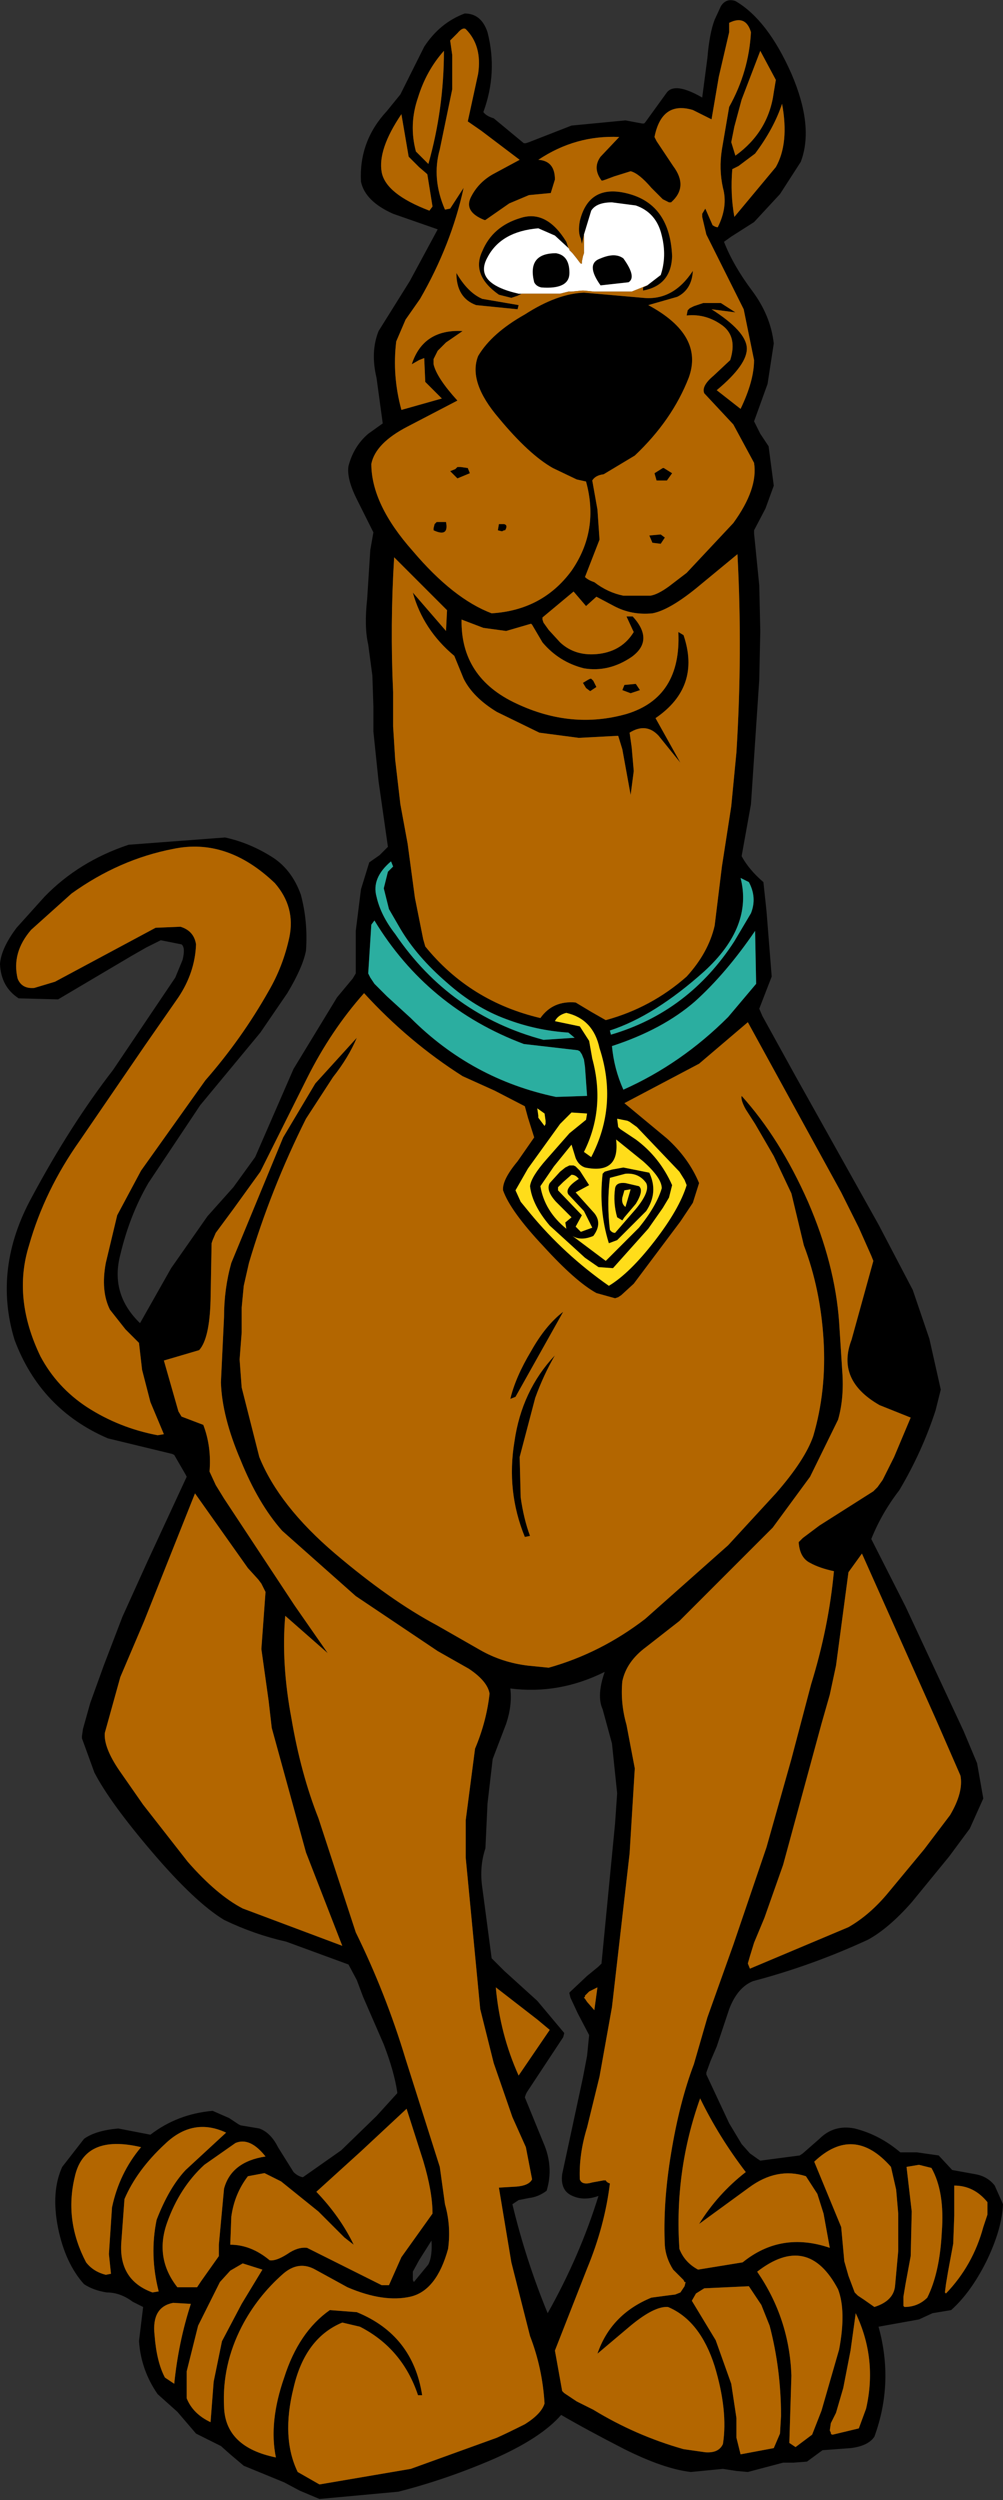 <?xml version="1.0" encoding="UTF-8" standalone="no"?>
<svg xmlns:xlink="http://www.w3.org/1999/xlink" height="120.45px" width="48.35px" xmlns="http://www.w3.org/2000/svg">
  <rect width="100%" height="100%" fill="#333333" stroke="none"/>
  <g transform="matrix(1.0, 0.0, 0.0, 1.0, 25.15, 118.45)">
    <path d="M10.25 -112.35 L10.1 -111.6 10.3 -110.95 Q11.9 -112.1 12.15 -114.0 L12.25 -114.6 11.5 -116.0 10.6 -113.65 10.25 -112.35 M13.0 -114.9 Q14.1 -112.35 13.45 -110.65 L12.45 -109.1 11.2 -107.75 10.1 -107.05 9.75 -106.8 Q10.2 -105.65 11.1 -104.45 12.0 -103.25 12.15 -101.9 L11.85 -99.95 11.2 -98.15 11.5 -97.55 11.9 -96.95 12.15 -95.05 11.75 -93.95 11.2 -92.9 11.2 -92.75 11.45 -90.25 11.5 -88.05 11.45 -85.7 11.05 -79.7 10.6 -77.2 Q10.95 -76.55 11.65 -75.95 L11.8 -74.55 12.05 -71.4 11.45 -69.85 11.6 -69.5 13.2 -66.6 17.2 -59.45 18.85 -56.3 19.65 -53.95 20.2 -51.5 19.95 -50.5 Q19.3 -48.5 18.2 -46.65 17.35 -45.55 16.85 -44.3 L18.5 -41.05 21.3 -35.05 21.95 -33.5 22.25 -31.8 21.6 -30.35 20.6 -29.0 18.8 -26.8 Q17.7 -25.55 16.7 -25.0 14.0 -23.75 11.15 -23.0 10.4 -22.7 10.0 -21.65 L9.4 -19.85 9.1 -19.15 8.9 -18.6 8.9 -18.5 10.0 -16.15 10.6 -15.15 11.0 -14.7 11.35 -14.45 11.5 -14.35 13.4 -14.6 13.55 -14.7 14.35 -15.4 Q15.05 -16.1 16.05 -15.9 17.25 -15.6 18.25 -14.75 L19.05 -14.75 20.1 -14.6 20.75 -13.9 21.85 -13.7 Q22.45 -13.6 22.8 -13.15 L23.2 -12.25 Q23.15 -11.05 22.4 -9.5 21.65 -8.0 20.7 -7.15 L19.8 -7.0 19.15 -6.7 17.2 -6.35 Q17.95 -3.65 17.0 -1.05 16.7 -0.6 15.85 -0.5 L14.5 -0.4 13.75 0.15 13.1 0.2 12.6 0.2 10.9 0.65 10.35 0.6 9.7 0.5 8.15 0.65 Q6.85 0.5 4.95 -0.45 3.1 -1.4 1.9 -2.1 0.95 -1.0 -1.3 0.0 -3.6 1.0 -5.95 1.6 L-9.75 1.95 -10.7 1.55 -11.45 1.15 -13.4 0.35 -14.05 -0.2 -14.5 -0.6 -15.7 -1.2 -16.6 -2.25 -17.55 -3.1 Q-18.35 -4.25 -18.45 -5.65 L-18.25 -7.3 -18.75 -7.55 Q-19.35 -8.0 -20.0 -8.0 -20.65 -8.1 -21.1 -8.4 -22.0 -9.4 -22.35 -11.1 -22.7 -12.85 -22.15 -14.05 L-21.1 -15.4 Q-20.55 -15.8 -19.45 -15.9 L-17.9 -15.6 Q-16.6 -16.6 -14.9 -16.75 L-14.1 -16.4 -13.65 -16.1 -13.55 -16.05 -12.65 -15.9 Q-12.1 -15.7 -11.75 -15.0 L-11.0 -13.8 Q-10.8 -13.6 -10.55 -13.55 L-8.7 -14.85 -7.0 -16.5 -6.0 -17.6 -6.0 -17.65 Q-6.15 -18.65 -6.65 -19.95 L-7.65 -22.25 -7.95 -23.05 -8.35 -23.8 -11.35 -24.9 Q-12.9 -25.25 -14.35 -25.95 -15.75 -26.8 -17.8 -29.2 -19.85 -31.6 -20.6 -33.05 L-21.2 -34.7 -21.2 -34.8 -21.15 -35.15 -20.8 -36.4 -20.15 -38.2 -19.25 -40.55 -18.05 -43.2 -16.15 -47.3 -16.2 -47.4 -16.75 -48.35 -16.85 -48.4 -19.95 -49.15 Q-23.2 -50.55 -24.45 -53.9 -25.5 -57.35 -23.6 -60.8 -21.75 -64.25 -19.7 -66.9 L-16.7 -71.35 -16.35 -72.2 Q-16.2 -72.8 -16.4 -72.95 L-17.4 -73.15 -18.1 -72.8 -18.8 -72.4 -22.35 -70.3 -24.25 -70.35 Q-25.1 -70.9 -25.15 -72.0 -25.1 -72.75 -24.35 -73.75 L-23.0 -75.25 Q-21.35 -76.95 -18.95 -77.75 L-14.3 -78.1 Q-13.15 -77.85 -12.1 -77.2 -11.1 -76.6 -10.65 -75.35 -10.3 -74.05 -10.4 -72.65 -10.55 -71.85 -11.3 -70.6 L-12.6 -68.7 -15.5 -65.2 -18.0 -61.45 Q-18.9 -59.9 -19.35 -58.0 -19.85 -56.1 -18.4 -54.7 L-16.9 -57.35 -15.15 -59.85 -13.9 -61.25 -12.85 -62.7 -11.0 -66.95 -8.9 -70.4 -8.4 -71.0 -8.15 -71.3 -8.0 -71.55 -8.0 -73.6 -7.75 -75.6 -7.35 -76.9 -6.85 -77.25 -6.45 -77.65 -6.9 -80.8 -7.15 -83.2 -7.15 -84.4 -7.2 -85.9 -7.4 -87.4 Q-7.6 -88.25 -7.45 -89.6 L-7.3 -91.95 -7.15 -92.8 -7.95 -94.4 Q-8.45 -95.4 -8.35 -96.0 -8.1 -96.95 -7.4 -97.55 L-6.7 -98.05 -7.0 -100.25 Q-7.3 -101.5 -6.9 -102.5 L-5.4 -104.9 -4.05 -107.4 -6.2 -108.15 Q-7.55 -108.75 -7.75 -109.7 -7.85 -111.65 -6.5 -113.1 L-5.85 -113.9 -4.7 -116.2 Q-3.95 -117.35 -2.75 -117.8 -1.95 -117.8 -1.65 -116.9 -1.15 -114.95 -1.85 -113.05 -1.7 -112.85 -1.35 -112.75 L0.1 -111.55 0.2 -111.55 0.35 -111.6 2.4 -112.4 5.0 -112.65 5.8 -112.5 5.9 -112.5 5.95 -112.55 7.0 -114.0 Q7.4 -114.5 8.7 -113.75 L8.95 -115.65 Q9.05 -116.85 9.3 -117.5 L9.6 -118.15 Q9.85 -118.55 10.3 -118.4 11.85 -117.5 13.0 -114.9 M10.0 -117.35 L10.0 -116.9 9.5 -114.75 9.15 -112.7 8.25 -113.15 Q6.75 -113.6 6.4 -111.85 L6.5 -111.65 7.3 -110.45 Q8.05 -109.45 7.2 -108.7 L7.1 -108.7 7.0 -108.75 6.8 -108.85 6.25 -109.4 Q5.65 -110.1 5.25 -110.2 L4.45 -109.95 4.05 -109.8 3.9 -109.75 3.85 -109.75 Q3.4 -110.35 3.8 -110.9 L4.7 -111.85 Q2.6 -111.95 0.8 -110.75 1.6 -110.7 1.6 -109.8 L1.4 -109.15 0.35 -109.05 -0.6 -108.65 -1.75 -107.85 -1.8 -107.85 Q-2.8 -108.25 -2.45 -108.95 -2.1 -109.65 -1.4 -110.05 L-0.1 -110.75 -1.95 -112.15 -2.6 -112.6 -2.1 -114.9 Q-1.9 -116.25 -2.7 -117.05 -2.85 -117.15 -3.1 -116.85 L-3.45 -116.5 -3.35 -115.8 -3.35 -114.15 -3.95 -111.25 Q-4.35 -109.85 -3.7 -108.35 L-3.45 -108.4 -2.8 -109.4 Q-3.4 -106.65 -4.9 -104.05 L-5.6 -103.05 -6.05 -102.0 Q-6.25 -100.35 -5.8 -98.7 L-3.85 -99.25 -4.65 -100.05 -4.7 -101.2 -4.95 -101.1 -5.3 -100.9 Q-4.75 -102.6 -2.85 -102.5 L-3.65 -101.95 -4.05 -101.55 -4.25 -101.15 -4.25 -101.1 -4.25 -101.0 -4.25 -100.9 Q-4.1 -100.25 -3.1 -99.15 L-5.5 -97.9 Q-7.05 -97.1 -7.25 -96.1 -7.25 -94.15 -5.25 -91.9 -3.3 -89.6 -1.45 -88.9 1.0 -89.05 2.4 -90.95 3.75 -92.9 3.1 -95.25 L2.65 -95.35 1.5 -95.9 Q0.35 -96.55 -1.1 -98.3 -2.6 -100.05 -2.1 -101.3 -1.45 -102.4 0.15 -103.3 1.7 -104.3 3.0 -104.35 L5.85 -104.1 Q7.3 -103.95 8.25 -105.4 8.2 -104.5 7.5 -104.15 L6.1 -103.75 Q8.8 -102.3 8.05 -100.25 7.25 -98.2 5.45 -96.5 L3.95 -95.6 Q3.55 -95.55 3.4 -95.3 L3.65 -93.9 3.75 -92.45 3.05 -90.65 Q3.2 -90.5 3.5 -90.4 4.15 -89.9 4.9 -89.75 L6.2 -89.75 Q6.55 -89.8 7.1 -90.2 L7.95 -90.85 10.2 -93.25 Q11.4 -94.9 11.2 -96.15 L10.2 -98.0 8.8 -99.5 Q8.65 -99.85 9.25 -100.35 L10.05 -101.1 Q10.4 -102.2 9.7 -102.75 8.9 -103.35 7.95 -103.25 L8.0 -103.5 8.05 -103.55 8.1 -103.6 8.3 -103.7 8.75 -103.85 9.6 -103.85 10.3 -103.4 9.15 -103.55 Q10.8 -102.5 10.85 -101.7 10.9 -100.9 9.4 -99.65 L10.55 -98.75 Q11.2 -100.1 11.2 -101.1 L10.7 -103.55 9.8 -105.35 8.9 -107.15 8.7 -108.0 8.7 -108.15 8.85 -108.4 9.2 -107.6 Q9.35 -107.5 9.45 -107.5 9.95 -108.5 9.7 -109.4 9.5 -110.3 9.65 -111.25 L10.0 -113.3 Q10.95 -115.0 11.05 -116.9 10.8 -117.75 10.0 -117.35 M6.05 -104.7 L6.7 -105.2 Q7.0 -106.1 6.75 -107.1 6.5 -108.2 5.5 -108.55 L4.35 -108.7 Q3.6 -108.7 3.35 -108.3 L3.0 -107.15 2.9 -106.7 2.85 -106.95 Q2.7 -107.25 2.8 -107.8 3.25 -109.65 5.2 -109.1 7.15 -108.55 7.25 -106.1 7.2 -104.7 5.85 -104.45 L5.85 -104.5 5.85 -104.6 6.05 -104.7 M2.25 -106.5 L1.6 -107.1 0.8 -107.45 Q-1.0 -107.3 -1.65 -106.05 -2.35 -104.8 -0.15 -104.3 L0.0 -104.3 -0.2 -104.2 -0.5 -104.1 -1.1 -104.25 Q-2.45 -105.2 -1.9 -106.35 -1.4 -107.55 -0.05 -107.95 1.2 -108.35 2.15 -106.8 L2.25 -106.5 M1.65 -106.25 Q2.3 -106.15 2.3 -105.3 2.3 -104.5 0.95 -104.6 0.7 -104.65 0.6 -104.85 0.25 -106.25 1.65 -106.25 M3.8 -106.0 Q4.5 -106.3 4.9 -106.0 5.55 -105.1 5.15 -104.85 L3.8 -104.7 Q3.05 -105.75 3.8 -106.0 M12.25 -110.4 Q12.9 -111.55 12.55 -113.45 12.15 -112.25 11.25 -111.05 L10.45 -110.45 10.15 -110.3 Q10.05 -109.1 10.25 -108.0 L12.25 -110.4 M6.7 -92.25 L6.3 -92.3 6.15 -92.65 6.7 -92.7 6.9 -92.55 6.7 -92.25 M1.0 -88.7 L1.0 -88.6 1.05 -88.45 1.3 -88.1 1.85 -87.5 Q2.6 -86.8 3.75 -86.95 4.85 -87.1 5.4 -88.0 L5.35 -88.1 5.05 -88.75 5.35 -88.75 Q6.4 -87.6 5.3 -86.8 4.2 -86.05 3.0 -86.25 1.8 -86.55 1.0 -87.5 L0.5 -88.35 0.45 -88.4 -0.75 -88.05 -1.85 -88.2 -2.9 -88.6 Q-2.95 -85.8 -0.25 -84.55 2.4 -83.3 5.05 -84.05 7.7 -84.85 7.55 -88.0 L7.8 -87.85 Q8.65 -85.35 6.45 -83.85 L7.65 -81.7 6.6 -83.0 Q6.0 -83.65 5.2 -83.15 L5.3 -82.45 5.4 -81.3 5.25 -80.15 4.85 -82.35 4.65 -83.0 2.75 -82.9 0.85 -83.15 -1.2 -84.15 Q-2.35 -84.85 -2.8 -85.75 L-3.25 -86.85 Q-4.75 -88.1 -5.25 -89.9 L-3.65 -88.05 -3.6 -89.05 -6.15 -91.6 Q-6.35 -88.35 -6.2 -85.1 L-6.2 -83.45 -6.1 -81.85 -5.85 -79.7 -5.5 -77.8 -5.15 -75.2 -4.75 -73.2 -4.65 -72.85 Q-2.5 -70.2 0.9 -69.4 1.5 -70.25 2.6 -70.15 L3.35 -69.7 4.05 -69.3 Q6.25 -69.9 7.95 -71.4 9.0 -72.55 9.3 -73.85 L9.65 -76.7 10.1 -79.6 10.35 -82.2 Q10.65 -87.0 10.4 -91.75 L8.4 -90.1 Q7.1 -89.05 6.3 -88.9 5.3 -88.8 4.45 -89.25 L3.6 -89.7 3.1 -89.25 2.5 -89.95 1.0 -88.7 M6.85 -95.9 L7.25 -95.65 7.0 -95.3 6.5 -95.3 6.4 -95.65 6.8 -95.9 6.85 -95.9 M5.25 -85.05 L4.85 -85.2 4.95 -85.45 5.5 -85.5 5.7 -85.2 5.25 -85.05 M3.1 -85.3 L2.95 -85.55 3.2 -85.7 3.3 -85.75 3.35 -85.75 3.4 -85.7 3.45 -85.65 3.6 -85.35 3.3 -85.15 3.1 -85.3 M10.95 -75.95 L10.55 -76.15 Q11.15 -73.8 8.8 -71.65 6.4 -69.5 4.25 -68.8 L4.3 -68.6 Q8.05 -69.7 10.25 -73.1 L11.05 -74.45 Q11.35 -75.2 10.95 -75.95 M11.25 -73.6 Q9.85 -71.55 8.35 -70.2 6.8 -68.85 4.35 -68.05 4.45 -66.95 4.9 -65.95 7.7 -67.2 9.95 -69.45 L11.3 -71.05 11.25 -73.6 M10.8 -65.0 Q10.55 -65.45 10.6 -65.65 12.45 -63.6 13.8 -60.55 15.1 -57.55 15.3 -54.75 L15.45 -52.4 Q15.55 -51.1 15.25 -50.05 L13.9 -47.3 12.1 -44.85 7.6 -40.35 6.0 -39.1 Q5.05 -38.4 4.85 -37.45 4.75 -36.4 5.05 -35.35 L5.45 -33.25 5.2 -29.15 4.35 -21.75 3.75 -18.4 3.15 -15.95 Q2.75 -14.65 2.8 -13.45 2.9 -13.15 3.4 -13.3 L3.95 -13.4 4.05 -13.4 Q4.1 -13.3 4.25 -13.25 4.0 -11.2 3.15 -9.15 L1.6 -5.2 1.95 -3.25 2.05 -3.15 2.2 -3.05 2.65 -2.75 3.45 -2.35 Q5.5 -1.1 7.8 -0.45 L8.85 -0.3 Q9.5 -0.25 9.7 -0.7 9.95 -2.3 9.3 -4.45 8.6 -6.65 7.05 -7.3 6.4 -7.35 5.25 -6.4 L3.65 -5.05 Q4.3 -6.95 6.25 -7.75 L7.0 -7.85 7.4 -7.9 7.65 -8.0 7.85 -8.3 7.9 -8.5 7.85 -8.5 7.8 -8.6 7.3 -9.1 Q6.95 -9.65 6.9 -10.25 6.8 -12.3 7.2 -14.7 7.6 -17.15 8.3 -19.0 L8.95 -21.25 10.2 -24.75 11.8 -29.45 13.0 -33.7 13.95 -37.3 Q14.8 -40.05 15.05 -42.75 14.35 -42.9 13.9 -43.15 13.4 -43.4 13.35 -44.15 L13.55 -44.35 14.35 -44.95 16.95 -46.6 17.15 -46.8 17.4 -47.15 17.95 -48.25 18.75 -50.15 17.25 -50.75 Q15.15 -51.95 15.9 -53.9 L16.95 -57.7 16.85 -57.95 16.25 -59.3 15.4 -61.0 10.9 -69.2 8.55 -67.2 4.95 -65.3 7.0 -63.6 Q8.05 -62.65 8.55 -61.45 L8.25 -60.5 7.65 -59.6 5.4 -56.6 4.8 -56.05 4.65 -55.95 4.5 -55.9 3.6 -56.15 Q2.6 -56.7 1.05 -58.4 -0.55 -60.1 -0.9 -61.1 -0.95 -61.6 -0.2 -62.5 L0.6 -63.65 0.3 -64.6 0.15 -65.15 -1.3 -65.9 -2.85 -66.6 Q-5.45 -68.25 -7.6 -70.6 -9.2 -68.8 -10.35 -66.5 L-12.6 -62.0 -13.9 -60.2 -14.75 -59.05 -14.9 -58.7 -14.95 -58.55 -15.0 -55.8 Q-15.05 -53.95 -15.55 -53.4 L-17.25 -52.9 -16.55 -50.45 -16.4 -50.2 -15.35 -49.8 Q-14.95 -48.75 -15.05 -47.55 L-14.75 -46.9 -14.35 -46.25 -10.95 -41.1 -9.35 -38.8 -11.4 -40.6 Q-11.6 -38.3 -11.1 -35.65 -10.65 -33.0 -9.8 -30.85 L-8.0 -25.35 Q-6.55 -22.4 -5.6 -19.25 L-3.95 -14.05 -3.7 -12.25 Q-3.4 -11.2 -3.55 -10.1 -4.1 -8.1 -5.35 -7.8 -6.65 -7.5 -8.4 -8.25 L-9.95 -9.1 Q-10.75 -9.55 -11.5 -8.9 -12.75 -7.8 -13.5 -6.35 -14.45 -4.5 -14.35 -2.5 -14.3 -0.55 -11.85 -0.05 -12.2 -1.75 -11.45 -3.9 -10.75 -6.1 -9.25 -7.15 L-7.95 -7.05 Q-5.25 -5.95 -4.8 -3.05 L-5.0 -3.05 Q-5.75 -5.3 -7.8 -6.35 L-8.65 -6.55 Q-10.45 -5.8 -11.0 -3.4 -11.6 -1.0 -10.8 0.65 L-9.75 1.25 -5.35 0.5 -1.2 -1.0 Q-0.75 -1.2 0.15 -1.65 0.95 -2.15 1.1 -2.65 1.0 -4.35 0.4 -5.9 L-0.5 -9.45 -1.1 -13.05 -0.25 -13.1 Q0.35 -13.15 0.5 -13.45 L0.2 -15.0 -0.45 -16.45 -1.35 -19.05 -2.0 -21.65 -2.7 -28.95 -2.7 -30.75 -2.25 -34.2 Q-1.7 -35.5 -1.55 -36.85 -1.65 -37.45 -2.55 -38.05 L-4.05 -38.9 -8.0 -41.55 -11.55 -44.7 Q-12.7 -46.0 -13.55 -48.1 -14.45 -50.2 -14.5 -51.85 L-14.35 -55.0 Q-14.35 -56.35 -14.0 -57.6 L-11.5 -63.65 -9.95 -66.25 -7.95 -68.45 Q-8.35 -67.5 -9.1 -66.55 L-10.4 -64.55 Q-12.1 -61.15 -13.15 -57.6 L-13.4 -56.5 -13.5 -55.45 -13.5 -54.25 -13.6 -52.95 -13.5 -51.6 -12.65 -48.25 Q-11.7 -45.9 -9.0 -43.6 -6.35 -41.35 -4.1 -40.15 L-2.0 -38.95 Q-0.95 -38.35 0.3 -38.2 L1.3 -38.1 Q3.8 -38.8 5.95 -40.45 L9.95 -44.0 12.25 -46.5 Q13.65 -48.1 14.05 -49.25 14.7 -51.45 14.55 -53.9 14.4 -56.35 13.6 -58.45 L13.0 -60.95 12.15 -62.75 11.25 -64.3 10.8 -65.0 M1.6 -69.25 L2.8 -69.0 3.25 -68.3 3.4 -67.45 Q4.05 -65.05 3.0 -62.95 L3.35 -62.7 Q4.65 -65.2 3.75 -67.95 3.45 -69.35 2.15 -69.65 1.75 -69.55 1.6 -69.25 M2.25 -68.7 Q0.7 -68.8 -0.75 -69.35 -2.25 -69.9 -3.6 -71.1 -5.05 -72.35 -5.85 -73.7 L-6.4 -74.65 -6.65 -75.65 -6.45 -76.45 -6.2 -76.7 -6.3 -76.95 Q-7.25 -76.15 -7.0 -75.25 -6.8 -74.35 -6.1 -73.45 -3.45 -69.55 1.05 -68.35 L2.55 -68.45 2.25 -68.7 M2.7 -67.85 L0.1 -68.15 Q-4.55 -69.9 -7.1 -74.1 L-7.25 -73.9 -7.4 -71.55 -7.3 -71.35 -7.1 -71.05 -6.5 -70.45 -5.35 -69.4 Q-2.4 -66.45 1.65 -65.6 L3.15 -65.65 3.05 -67.05 3.0 -67.4 2.9 -67.65 2.8 -67.8 2.7 -67.85 M1.15 -64.45 L1.1 -64.8 0.75 -65.05 0.8 -64.7 0.8 -64.6 1.1 -64.2 1.15 -64.3 1.15 -64.45 M2.4 -64.85 L1.85 -64.3 0.3 -62.15 -0.3 -61.1 -0.05 -60.55 0.4 -60.0 Q2.05 -58.0 4.2 -56.5 5.2 -57.1 6.4 -58.65 7.6 -60.2 7.95 -61.35 L7.85 -61.6 7.6 -62.0 5.55 -64.15 5.2 -64.4 5.1 -64.45 4.6 -64.55 4.65 -64.15 4.7 -64.1 4.75 -64.05 5.5 -63.55 Q6.65 -62.7 7.25 -61.35 L7.2 -61.15 7.1 -60.75 6.8 -60.25 6.1 -59.25 4.4 -57.35 3.7 -57.4 3.05 -57.85 1.35 -59.4 Q0.5 -60.4 0.4 -61.3 0.45 -61.75 1.2 -62.6 L2.3 -63.85 3.1 -64.5 3.15 -64.8 2.4 -64.85 M2.5 -62.3 L2.6 -62.25 2.8 -62.05 3.25 -61.35 2.6 -61.0 3.5 -60.0 Q3.9 -59.5 3.45 -58.9 2.85 -58.65 2.45 -58.9 L4.05 -57.7 5.65 -59.3 Q6.5 -60.35 6.75 -61.2 6.75 -61.7 5.85 -62.5 L4.55 -63.55 Q4.75 -61.85 3.05 -62.2 2.75 -62.3 2.6 -62.65 L2.4 -63.3 1.55 -62.25 0.9 -61.3 Q1.1 -60.1 2.15 -59.25 L2.1 -59.55 2.4 -59.8 1.65 -60.55 Q1.15 -61.1 1.35 -61.45 L1.85 -62.0 2.1 -62.2 2.3 -62.3 2.45 -62.3 2.5 -62.3 M4.35 -62.1 L4.9 -62.2 6.15 -61.95 Q6.6 -61.0 6.0 -60.1 L4.6 -58.7 4.2 -58.55 Q3.7 -60.15 3.9 -61.9 L3.95 -61.95 4.0 -62.0 4.35 -62.1 M5.65 -61.3 Q5.9 -61.1 5.5 -60.45 L4.95 -59.8 4.85 -59.65 4.6 -59.8 Q4.4 -60.5 4.5 -61.2 4.55 -61.5 5.0 -61.45 L5.65 -61.3 M6.0 -61.45 Q5.65 -61.95 5.0 -61.9 L4.25 -61.7 Q4.1 -60.45 4.25 -59.2 4.35 -59.05 4.5 -59.05 L5.5 -60.2 Q6.2 -61.05 6.0 -61.45 M4.85 -60.75 Q4.8 -60.45 5.0 -60.3 L5.25 -61.15 4.95 -61.1 4.85 -60.75 M2.85 -59.1 L3.4 -59.3 3.0 -60.1 2.25 -60.9 Q2.05 -61.2 2.75 -61.65 2.6 -61.85 2.4 -61.85 L2.0 -61.5 1.75 -61.25 1.75 -61.1 2.9 -59.9 2.6 -59.35 2.85 -59.1 M2.0 -55.25 L-0.3 -51.15 -0.55 -51.05 Q-0.3 -52.1 0.45 -53.35 1.15 -54.6 2.0 -55.25 M1.6 -53.15 Q1.05 -52.2 0.65 -51.1 L-0.1 -48.25 -0.05 -46.3 Q0.1 -45.25 0.4 -44.45 L0.15 -44.4 Q-0.75 -46.6 -0.35 -49.0 0.0 -51.45 1.6 -53.15 M21.15 -32.9 L19.95 -35.65 16.4 -43.6 15.75 -42.7 15.15 -38.2 14.85 -36.8 14.45 -35.4 12.6 -28.6 11.7 -26.05 11.2 -24.85 11.0 -24.2 10.9 -23.85 11.0 -23.6 15.75 -25.6 Q16.8 -26.2 17.7 -27.3 L19.4 -29.35 20.65 -31.0 Q21.3 -32.1 21.15 -32.9 M4.6 -32.05 L4.35 -34.45 3.9 -36.1 Q3.6 -36.75 4.0 -37.9 1.8 -36.8 -0.55 -37.1 -0.45 -36.3 -0.75 -35.4 L-1.4 -33.7 -1.65 -31.55 -1.75 -29.4 Q-2.05 -28.5 -1.9 -27.5 L-1.45 -24.1 -0.85 -23.5 0.75 -22.05 2.05 -20.5 2.0 -20.3 0.25 -17.65 0.2 -17.55 0.15 -17.4 1.05 -15.2 Q1.55 -14.05 1.2 -12.9 0.8 -12.6 0.35 -12.55 L-0.15 -12.45 -0.45 -12.25 Q0.2 -9.55 1.25 -7.0 2.8 -9.75 3.7 -12.65 3.0 -12.4 2.45 -12.65 1.85 -12.9 1.95 -13.7 L2.95 -18.35 3.15 -19.4 3.25 -20.4 2.7 -21.45 2.35 -22.2 2.3 -22.4 2.3 -22.45 3.15 -23.25 3.7 -23.7 3.85 -23.85 3.85 -23.9 4.5 -30.6 4.6 -32.05 M13.7 -13.6 Q12.3 -14.05 10.95 -13.05 L8.55 -11.3 Q9.45 -12.75 10.8 -13.8 9.5 -15.5 8.6 -17.35 7.35 -13.85 7.6 -10.1 7.85 -9.45 8.5 -9.1 L10.65 -9.45 Q12.5 -10.95 14.85 -10.15 L14.55 -11.8 14.25 -12.75 13.7 -13.6 M17.8 -14.05 Q16.0 -16.1 14.1 -14.3 L15.4 -11.15 15.55 -9.5 15.75 -8.8 16.05 -8.0 16.2 -7.85 16.5 -7.65 17.0 -7.3 Q17.95 -7.6 18.0 -8.35 L18.15 -10.0 18.15 -11.8 18.05 -12.95 17.8 -14.05 M19.15 -14.15 L18.55 -14.05 18.8 -11.9 18.75 -9.75 18.5 -8.4 18.4 -7.8 18.4 -7.5 18.4 -7.35 18.45 -7.3 Q19.1 -7.3 19.55 -7.75 20.15 -8.95 20.25 -10.9 20.4 -12.85 19.75 -14.0 L19.15 -14.15 M3.25 -22.5 L3.1 -22.35 3.05 -22.3 3.05 -22.25 3.0 -22.2 3.05 -22.15 3.15 -22.0 3.5 -21.6 3.65 -22.7 3.25 -22.5 M0.75 -21.15 L-1.25 -22.7 Q-1.05 -20.45 -0.15 -18.45 L1.35 -20.65 0.75 -21.15 M8.4 -7.95 L8.2 -7.6 9.35 -5.7 10.1 -3.6 10.35 -1.95 10.35 -1.0 10.55 -0.2 12.15 -0.5 12.45 -1.2 12.5 -2.05 Q12.5 -4.3 11.95 -6.4 L11.55 -7.4 10.95 -8.3 8.8 -8.2 8.4 -7.95 M14.9 -1.7 L14.85 -1.35 14.9 -1.25 14.9 -1.2 14.95 -1.15 15.0 -1.15 16.25 -1.45 16.6 -2.4 Q17.15 -4.8 16.1 -7.0 L15.85 -5.2 15.5 -3.4 15.15 -2.2 14.9 -1.7 M13.2 -0.55 L14.0 -1.15 14.45 -2.3 15.3 -5.25 Q15.65 -7.1 15.25 -8.15 13.8 -10.9 11.35 -9.0 12.9 -6.75 13.0 -4.0 L12.9 -0.75 13.2 -0.55 M22.45 -11.75 L22.45 -12.35 Q21.8 -13.15 20.85 -13.15 L20.85 -11.7 20.8 -10.35 20.55 -9.0 20.45 -8.4 20.4 -8.0 20.45 -7.95 Q21.75 -9.3 22.25 -11.15 L22.45 -11.75 M-5.0 -113.75 Q-5.45 -112.45 -5.1 -111.15 L-4.5 -110.55 Q-3.75 -113.2 -3.75 -116.0 -4.6 -115.05 -5.0 -113.75 M-4.6 -110.1 L-4.95 -110.4 -5.45 -110.9 -5.8 -112.95 Q-6.95 -111.25 -6.75 -110.15 -6.55 -109.1 -4.45 -108.3 L-4.3 -108.5 -4.55 -110.05 -4.6 -110.1 M-0.2 -103.55 L-2.2 -103.75 Q-3.15 -104.1 -3.15 -105.3 -2.6 -104.35 -1.9 -104.05 L-0.15 -103.75 -0.2 -103.55 M-0.85 -92.9 L-0.95 -92.85 -1.15 -92.9 -1.1 -93.2 -0.85 -93.2 Q-0.65 -93.15 -0.8 -92.9 L-0.85 -92.9 M-4.25 -93.0 L-4.2 -93.2 -4.1 -93.3 -3.65 -93.3 Q-3.5 -92.55 -4.25 -92.9 L-4.25 -93.0 M-3.1 -95.95 L-2.95 -95.95 -2.6 -95.9 -2.5 -95.65 -3.1 -95.4 -3.45 -95.75 -3.2 -95.85 -3.1 -95.95 M-16.8 -77.55 Q-19.4 -77.05 -21.7 -75.4 L-23.65 -73.65 Q-24.6 -72.55 -24.3 -71.3 -24.1 -70.8 -23.5 -70.85 L-22.5 -71.15 -17.65 -73.75 -16.45 -73.8 Q-15.8 -73.6 -15.7 -72.95 -15.75 -71.6 -16.55 -70.4 L-18.15 -68.1 -21.3 -63.5 Q-23.0 -61.1 -23.75 -58.45 -24.55 -55.9 -23.2 -53.1 -22.4 -51.6 -20.95 -50.65 -19.4 -49.65 -17.55 -49.3 L-17.25 -49.35 -17.9 -50.9 -18.3 -52.45 -18.45 -53.75 -19.1 -54.4 -19.85 -55.35 Q-20.3 -56.25 -20.05 -57.6 L-19.5 -59.9 -18.35 -62.05 -15.25 -66.4 Q-13.5 -68.4 -12.2 -70.7 -11.5 -71.9 -11.2 -73.3 -10.9 -74.75 -11.9 -75.9 -14.2 -78.1 -16.8 -77.55 M-18.2 -40.35 L-19.35 -37.65 -20.1 -34.95 Q-20.15 -34.25 -19.4 -33.15 L-18.25 -31.5 -16.1 -28.75 Q-14.7 -27.15 -13.45 -26.5 L-8.65 -24.7 -10.4 -29.2 -12.05 -35.2 -12.2 -36.5 -12.55 -39.0 -12.35 -41.75 -12.55 -42.15 -12.7 -42.35 -13.2 -42.9 -15.75 -46.5 -18.2 -40.35 M-21.0 -9.45 Q-20.65 -9.0 -20.05 -8.85 L-19.8 -8.9 -19.9 -9.85 -19.75 -12.1 Q-19.4 -13.75 -18.35 -15.0 -21.1 -15.65 -21.55 -13.55 -22.05 -11.45 -21.0 -9.45 M-9.9 -12.85 Q-8.75 -11.65 -8.1 -10.3 L-8.55 -10.65 -8.95 -11.05 -9.8 -11.9 -11.6 -13.35 -12.4 -13.75 -13.2 -13.6 Q-13.85 -12.75 -14.0 -11.65 L-14.05 -10.3 Q-13.05 -10.3 -12.15 -9.55 -11.85 -9.5 -11.3 -9.85 -10.8 -10.2 -10.35 -10.15 L-6.75 -8.35 -6.4 -8.35 -5.8 -9.7 -4.3 -11.8 Q-4.3 -12.85 -4.75 -14.35 L-5.55 -16.85 -7.75 -14.8 -9.9 -12.85 M-19.15 -12.5 L-19.3 -10.45 Q-19.45 -8.6 -17.8 -8.0 L-17.5 -8.05 Q-17.95 -9.8 -17.6 -11.5 -17.0 -13.05 -16.2 -13.9 L-14.25 -15.7 Q-15.85 -16.45 -17.2 -15.15 -18.55 -13.9 -19.15 -12.5 M-12.35 -14.55 Q-13.1 -15.5 -13.8 -15.2 L-15.3 -14.15 Q-16.5 -13.05 -17.1 -11.35 -17.7 -9.65 -16.6 -8.25 L-15.65 -8.25 -15.45 -8.55 -14.6 -9.75 -14.6 -10.3 -14.35 -13.0 Q-14.0 -14.3 -12.35 -14.55 M-14.55 -8.5 L-15.6 -6.4 -16.15 -4.2 -16.15 -2.9 Q-15.85 -2.15 -15.0 -1.75 L-14.85 -3.7 -14.45 -5.65 -13.5 -7.45 -12.5 -9.1 -13.45 -9.4 -14.05 -9.05 -14.55 -8.5 M-16.8 -7.5 Q-17.85 -7.3 -17.7 -5.95 -17.6 -4.65 -17.2 -3.9 L-16.75 -3.6 Q-16.55 -5.6 -15.95 -7.45 L-16.8 -7.5 M-4.35 -10.5 L-4.95 -9.55 -5.25 -9.0 -5.25 -8.6 -5.2 -8.5 -4.5 -9.35 Q-4.3 -9.75 -4.35 -10.5" fill="#000000" fill-rule="evenodd" stroke="none"/>
    <path d="M3.0 -107.15 L3.35 -108.3 Q3.6 -108.7 4.35 -108.7 L5.5 -108.55 Q6.5 -108.2 6.75 -107.1 7.0 -106.1 6.7 -105.2 L6.05 -104.7 5.3 -104.4 5.2 -104.4 4.8 -104.4 3.85 -104.4 3.5 -104.4 3.0 -104.45 2.9 -104.45 2.4 -104.4 2.25 -104.4 1.85 -104.3 -0.15 -104.3 Q-2.35 -104.8 -1.65 -106.05 -1.0 -107.3 0.8 -107.45 L1.6 -107.1 2.25 -106.5 2.3 -106.45 2.3 -106.4 2.45 -106.25 2.65 -106.0 2.8 -105.8 2.85 -105.75 2.9 -105.75 2.9 -105.85 2.95 -106.1 3.0 -106.25 3.0 -106.6 3.0 -107.1 3.0 -107.15 M1.65 -106.25 Q0.25 -106.25 0.6 -104.85 0.7 -104.65 0.95 -104.6 2.3 -104.5 2.3 -105.3 2.3 -106.15 1.65 -106.25 M3.8 -106.0 Q3.05 -105.75 3.8 -104.7 L5.15 -104.85 Q5.55 -105.1 4.9 -106.0 4.5 -106.3 3.8 -106.0" fill="#ffffff" fill-rule="evenodd" stroke="none"/>
    <path d="M10.25 -112.35 L10.6 -113.65 11.5 -116.0 12.25 -114.6 12.15 -114.0 Q11.9 -112.1 10.3 -110.95 L10.1 -111.6 10.25 -112.35 M10.0 -117.35 Q10.8 -117.75 11.05 -116.9 10.95 -115.0 10.0 -113.3 L9.65 -111.25 Q9.5 -110.3 9.7 -109.4 9.95 -108.5 9.45 -107.5 9.35 -107.5 9.2 -107.6 L8.85 -108.4 8.7 -108.15 8.7 -108.0 8.9 -107.15 9.8 -105.35 10.7 -103.55 11.2 -101.1 Q11.2 -100.1 10.55 -98.75 L9.4 -99.65 Q10.9 -100.9 10.85 -101.7 10.8 -102.5 9.15 -103.55 L10.3 -103.4 9.6 -103.85 8.75 -103.85 8.3 -103.7 8.1 -103.6 8.05 -103.55 8.0 -103.5 7.95 -103.25 Q8.9 -103.35 9.7 -102.75 10.4 -102.2 10.05 -101.1 L9.25 -100.35 Q8.65 -99.85 8.8 -99.5 L10.2 -98.0 11.2 -96.15 Q11.4 -94.9 10.2 -93.25 L7.95 -90.85 7.1 -90.2 Q6.55 -89.8 6.2 -89.75 L4.9 -89.75 Q4.15 -89.9 3.5 -90.4 3.2 -90.5 3.05 -90.65 L3.75 -92.45 3.65 -93.9 3.4 -95.3 Q3.55 -95.55 3.95 -95.6 L5.45 -96.5 Q7.25 -98.2 8.05 -100.25 8.8 -102.3 6.1 -103.75 L7.5 -104.15 Q8.2 -104.5 8.25 -105.4 7.3 -103.95 5.85 -104.1 L3.0 -104.35 Q1.7 -104.3 0.15 -103.3 -1.45 -102.4 -2.1 -101.3 -2.6 -100.05 -1.1 -98.3 0.35 -96.55 1.5 -95.9 L2.65 -95.35 3.1 -95.25 Q3.75 -92.9 2.4 -90.95 1.0 -89.05 -1.45 -88.9 -3.3 -89.6 -5.25 -91.9 -7.25 -94.15 -7.25 -96.1 -7.05 -97.1 -5.5 -97.9 L-3.1 -99.15 Q-4.1 -100.25 -4.25 -100.9 L-4.25 -101.0 -4.25 -101.1 -4.25 -101.15 -4.05 -101.55 -3.65 -101.95 -2.85 -102.5 Q-4.75 -102.6 -5.3 -100.9 L-4.95 -101.1 -4.7 -101.2 -4.65 -100.05 -3.85 -99.25 -5.8 -98.7 Q-6.25 -100.35 -6.05 -102.0 L-5.6 -103.05 -4.9 -104.05 Q-3.4 -106.65 -2.8 -109.4 L-3.45 -108.4 -3.7 -108.35 Q-4.35 -109.85 -3.95 -111.25 L-3.35 -114.15 -3.35 -115.8 -3.45 -116.5 -3.1 -116.85 Q-2.85 -117.15 -2.7 -117.05 -1.9 -116.25 -2.1 -114.9 L-2.6 -112.6 -1.95 -112.15 -0.1 -110.75 -1.4 -110.05 Q-2.1 -109.65 -2.45 -108.95 -2.8 -108.25 -1.8 -107.85 L-1.75 -107.85 -0.6 -108.65 0.35 -109.05 1.4 -109.15 1.6 -109.8 Q1.6 -110.7 0.8 -110.75 2.6 -111.95 4.7 -111.85 L3.8 -110.9 Q3.4 -110.35 3.85 -109.75 L3.9 -109.75 4.05 -109.8 4.45 -109.95 5.25 -110.2 Q5.65 -110.1 6.25 -109.4 L6.8 -108.85 7.0 -108.75 7.1 -108.7 7.2 -108.7 Q8.05 -109.45 7.3 -110.45 L6.5 -111.65 6.4 -111.85 Q6.75 -113.6 8.25 -113.15 L9.15 -112.7 9.5 -114.75 10.0 -116.9 10.0 -117.35 M3.0 -107.15 L3.0 -107.1 3.0 -106.6 3.0 -106.25 2.95 -106.1 2.9 -105.85 2.9 -105.75 2.85 -105.75 2.8 -105.8 2.65 -106.0 2.45 -106.25 2.3 -106.4 2.3 -106.45 2.25 -106.5 2.15 -106.8 Q1.2 -108.35 -0.05 -107.95 -1.4 -107.55 -1.9 -106.35 -2.45 -105.2 -1.1 -104.25 L-0.5 -104.1 -0.2 -104.2 0.0 -104.3 -0.15 -104.3 1.85 -104.3 2.25 -104.4 2.4 -104.4 2.9 -104.45 3.0 -104.45 3.5 -104.4 3.85 -104.4 4.8 -104.4 5.2 -104.4 5.3 -104.4 6.05 -104.7 5.85 -104.6 5.85 -104.5 5.85 -104.45 Q7.2 -104.7 7.25 -106.1 7.15 -108.55 5.2 -109.1 3.25 -109.65 2.8 -107.8 2.7 -107.25 2.85 -106.95 L2.9 -106.7 3.0 -107.15 M12.25 -110.4 L10.25 -108.0 Q10.05 -109.1 10.15 -110.3 L10.45 -110.45 11.25 -111.05 Q12.15 -112.25 12.55 -113.45 12.9 -111.55 12.25 -110.4 M6.85 -95.9 L6.8 -95.9 6.4 -95.65 6.5 -95.3 7.0 -95.3 7.25 -95.65 6.85 -95.9 M1.0 -88.7 L2.5 -89.95 3.1 -89.25 3.6 -89.7 4.45 -89.25 Q5.3 -88.8 6.3 -88.9 7.1 -89.05 8.4 -90.1 L10.4 -91.75 Q10.65 -87.0 10.35 -82.2 L10.1 -79.6 9.65 -76.7 9.3 -73.85 Q9.0 -72.55 7.95 -71.4 6.25 -69.9 4.05 -69.3 L3.35 -69.7 2.6 -70.15 Q1.5 -70.25 0.9 -69.4 -2.5 -70.2 -4.65 -72.85 L-4.75 -73.2 -5.15 -75.2 -5.5 -77.8 -5.85 -79.7 -6.1 -81.85 -6.2 -83.45 -6.2 -85.1 Q-6.35 -88.35 -6.15 -91.6 L-3.6 -89.05 -3.65 -88.05 -5.25 -89.9 Q-4.75 -88.1 -3.25 -86.85 L-2.8 -85.75 Q-2.35 -84.85 -1.2 -84.15 L0.85 -83.15 2.75 -82.9 4.65 -83.0 4.85 -82.35 5.25 -80.15 5.4 -81.3 5.3 -82.45 5.2 -83.15 Q6.0 -83.65 6.6 -83.0 L7.65 -81.7 6.45 -83.85 Q8.65 -85.35 7.8 -87.85 L7.55 -88.0 Q7.7 -84.85 5.05 -84.05 2.4 -83.3 -0.25 -84.55 -2.95 -85.8 -2.9 -88.6 L-1.85 -88.2 -0.75 -88.05 0.45 -88.4 0.5 -88.35 1.0 -87.5 Q1.8 -86.55 3.0 -86.25 4.2 -86.05 5.3 -86.8 6.4 -87.6 5.35 -88.75 L5.05 -88.75 5.35 -88.1 5.4 -88.0 Q4.85 -87.1 3.75 -86.95 2.6 -86.8 1.85 -87.5 L1.3 -88.1 1.05 -88.45 1.0 -88.6 1.0 -88.7 M6.7 -92.25 L6.9 -92.55 6.7 -92.7 6.15 -92.65 6.3 -92.3 6.7 -92.25 M5.25 -85.05 L5.7 -85.2 5.5 -85.5 4.95 -85.45 4.85 -85.2 5.25 -85.05 M3.1 -85.3 L3.3 -85.15 3.6 -85.35 3.45 -85.65 3.4 -85.7 3.35 -85.75 3.3 -85.75 3.2 -85.7 2.95 -85.55 3.1 -85.3 M10.8 -65.0 L11.25 -64.3 12.15 -62.75 13.0 -60.95 13.6 -58.45 Q14.4 -56.35 14.55 -53.9 14.7 -51.45 14.05 -49.25 13.65 -48.1 12.25 -46.5 L9.95 -44.0 5.95 -40.45 Q3.8 -38.8 1.3 -38.1 L0.3 -38.2 Q-0.95 -38.35 -2.0 -38.95 L-4.1 -40.15 Q-6.35 -41.35 -9.0 -43.6 -11.7 -45.9 -12.65 -48.25 L-13.5 -51.6 -13.6 -52.95 -13.5 -54.25 -13.5 -55.45 -13.4 -56.5 -13.15 -57.6 Q-12.1 -61.15 -10.4 -64.55 L-9.1 -66.55 Q-8.35 -67.5 -7.95 -68.45 L-9.95 -66.25 -11.5 -63.65 -14.0 -57.6 Q-14.35 -56.35 -14.35 -55.0 L-14.5 -51.85 Q-14.45 -50.2 -13.55 -48.1 -12.7 -46.0 -11.55 -44.7 L-8.0 -41.55 -4.05 -38.9 -2.55 -38.05 Q-1.65 -37.45 -1.55 -36.85 -1.7 -35.5 -2.25 -34.2 L-2.7 -30.75 -2.7 -28.95 -2.0 -21.65 -1.35 -19.05 -0.45 -16.45 0.2 -15.0 0.5 -13.45 Q0.35 -13.15 -0.25 -13.1 L-1.1 -13.05 -0.5 -9.45 0.4 -5.9 Q1.0 -4.35 1.1 -2.65 0.95 -2.15 0.15 -1.65 -0.75 -1.2 -1.2 -1.0 L-5.35 0.5 -9.75 1.25 -10.8 0.65 Q-11.6 -1.0 -11.0 -3.4 -10.45 -5.8 -8.65 -6.55 L-7.8 -6.35 Q-5.75 -5.3 -5.0 -3.05 L-4.8 -3.05 Q-5.25 -5.95 -7.95 -7.05 L-9.25 -7.15 Q-10.75 -6.1 -11.45 -3.9 -12.2 -1.75 -11.85 -0.05 -14.3 -0.55 -14.35 -2.5 -14.45 -4.5 -13.5 -6.35 -12.75 -7.8 -11.5 -8.9 -10.75 -9.55 -9.95 -9.1 L-8.4 -8.25 Q-6.65 -7.5 -5.35 -7.8 -4.1 -8.1 -3.55 -10.1 -3.4 -11.2 -3.7 -12.25 L-3.95 -14.05 -5.6 -19.25 Q-6.55 -22.4 -8.0 -25.35 L-9.8 -30.85 Q-10.65 -33.0 -11.1 -35.65 -11.6 -38.3 -11.4 -40.6 L-9.35 -38.8 -10.95 -41.1 -14.35 -46.25 -14.75 -46.9 -15.05 -47.55 Q-14.95 -48.75 -15.35 -49.8 L-16.4 -50.2 -16.55 -50.45 -17.25 -52.9 -15.55 -53.4 Q-15.05 -53.95 -15.0 -55.8 L-14.95 -58.55 -14.9 -58.7 -14.75 -59.05 -13.9 -60.2 -12.6 -62.0 -10.35 -66.5 Q-9.2 -68.8 -7.6 -70.6 -5.45 -68.25 -2.85 -66.6 L-1.3 -65.9 0.15 -65.15 0.3 -64.6 0.6 -63.65 -0.2 -62.5 Q-0.95 -61.6 -0.9 -61.1 -0.55 -60.1 1.05 -58.4 2.6 -56.7 3.6 -56.15 L4.5 -55.9 4.65 -55.95 4.8 -56.05 5.4 -56.6 7.65 -59.6 8.25 -60.5 8.55 -61.45 Q8.05 -62.65 7.0 -63.6 L4.95 -65.3 8.55 -67.2 10.9 -69.2 15.4 -61.0 16.25 -59.3 16.85 -57.95 16.95 -57.7 15.9 -53.9 Q15.15 -51.95 17.25 -50.75 L18.75 -50.15 17.95 -48.25 17.4 -47.15 17.15 -46.8 16.95 -46.6 14.35 -44.95 13.55 -44.35 13.35 -44.15 Q13.4 -43.4 13.9 -43.15 14.35 -42.9 15.05 -42.75 14.8 -40.05 13.95 -37.3 L13.0 -33.7 11.8 -29.45 10.2 -24.75 8.95 -21.25 8.3 -19.0 Q7.6 -17.15 7.2 -14.7 6.8 -12.3 6.9 -10.25 6.95 -9.65 7.3 -9.1 L7.8 -8.6 7.85 -8.5 7.9 -8.5 7.85 -8.3 7.65 -8.0 7.4 -7.9 7.0 -7.85 6.25 -7.75 Q4.3 -6.95 3.65 -5.05 L5.25 -6.4 Q6.4 -7.35 7.05 -7.3 8.6 -6.65 9.3 -4.45 9.95 -2.3 9.7 -0.7 9.5 -0.25 8.85 -0.3 L7.8 -0.45 Q5.5 -1.1 3.45 -2.35 L2.65 -2.75 2.2 -3.05 2.05 -3.15 1.95 -3.25 1.6 -5.2 3.15 -9.15 Q4.0 -11.2 4.25 -13.25 4.1 -13.3 4.05 -13.4 L3.95 -13.4 3.4 -13.3 Q2.9 -13.15 2.8 -13.45 2.75 -14.65 3.15 -15.95 L3.75 -18.4 4.35 -21.75 5.2 -29.15 5.45 -33.25 5.05 -35.35 Q4.75 -36.4 4.85 -37.45 5.05 -38.4 6.0 -39.1 L7.6 -40.35 12.1 -44.85 13.9 -47.3 15.25 -50.05 Q15.55 -51.1 15.45 -52.4 L15.3 -54.75 Q15.1 -57.55 13.8 -60.55 12.45 -63.6 10.6 -65.65 10.55 -65.45 10.8 -65.0 M2.0 -55.25 Q1.15 -54.6 0.45 -53.35 -0.3 -52.1 -0.55 -51.05 L-0.3 -51.15 2.0 -55.25 M1.6 -53.15 Q0.0 -51.45 -0.35 -49.0 -0.75 -46.6 0.15 -44.4 L0.4 -44.45 Q0.1 -45.25 -0.05 -46.3 L-0.1 -48.25 0.65 -51.1 Q1.05 -52.2 1.6 -53.15 M21.15 -32.9 Q21.3 -32.1 20.65 -31.0 L19.4 -29.35 17.7 -27.3 Q16.8 -26.2 15.75 -25.6 L11.0 -23.6 10.9 -23.85 11.0 -24.2 11.2 -24.85 11.7 -26.05 12.6 -28.6 14.45 -35.4 14.85 -36.8 15.15 -38.2 15.75 -42.7 16.4 -43.6 19.95 -35.65 21.15 -32.9 M-0.2 -103.55 L-0.15 -103.75 -1.9 -104.05 Q-2.6 -104.35 -3.15 -105.3 -3.15 -104.1 -2.2 -103.75 L-0.2 -103.55 M-4.6 -110.1 L-4.55 -110.05 -4.3 -108.5 -4.45 -108.3 Q-6.55 -109.1 -6.75 -110.15 -6.95 -111.25 -5.8 -112.95 L-5.45 -110.9 -4.95 -110.4 -4.6 -110.1 M-5.0 -113.75 Q-4.6 -115.05 -3.75 -116.0 -3.75 -113.2 -4.5 -110.55 L-5.1 -111.15 Q-5.45 -112.45 -5.0 -113.75 M22.45 -11.75 L22.25 -11.15 Q21.75 -9.3 20.45 -7.95 L20.4 -8.0 20.45 -8.4 20.55 -9.0 20.8 -10.35 20.85 -11.7 20.85 -13.15 Q21.8 -13.15 22.45 -12.35 L22.45 -11.75 M13.2 -0.55 L12.9 -0.75 13.0 -4.0 Q12.9 -6.75 11.35 -9.0 13.8 -10.9 15.25 -8.15 15.65 -7.1 15.3 -5.25 L14.45 -2.3 14.0 -1.15 13.2 -0.55 M14.9 -1.7 L15.15 -2.2 15.5 -3.4 15.85 -5.2 16.1 -7.0 Q17.15 -4.8 16.6 -2.4 L16.25 -1.45 15.0 -1.15 14.95 -1.15 14.9 -1.2 14.9 -1.25 14.85 -1.35 14.9 -1.7 M8.4 -7.95 L8.8 -8.2 10.95 -8.3 11.55 -7.4 11.95 -6.4 Q12.5 -4.3 12.5 -2.05 L12.45 -1.2 12.15 -0.5 10.55 -0.2 10.35 -1.0 10.35 -1.95 10.1 -3.6 9.35 -5.7 8.2 -7.6 8.4 -7.95 M0.75 -21.15 L1.35 -20.65 -0.15 -18.45 Q-1.05 -20.45 -1.25 -22.7 L0.75 -21.15 M3.25 -22.5 L3.65 -22.7 3.5 -21.6 3.15 -22.0 3.05 -22.15 3.0 -22.2 3.05 -22.25 3.05 -22.3 3.1 -22.35 3.25 -22.5 M19.15 -14.15 L19.75 -14.0 Q20.4 -12.85 20.25 -10.9 20.15 -8.95 19.55 -7.75 19.1 -7.3 18.45 -7.3 L18.4 -7.35 18.4 -7.5 18.4 -7.8 18.5 -8.4 18.75 -9.75 18.8 -11.9 18.55 -14.05 19.15 -14.15 M17.8 -14.05 L18.05 -12.95 18.15 -11.8 18.15 -10.0 18.0 -8.35 Q17.95 -7.6 17.0 -7.3 L16.5 -7.65 16.2 -7.85 16.05 -8.0 15.75 -8.8 15.55 -9.5 15.4 -11.15 14.1 -14.3 Q16.0 -16.1 17.8 -14.05 M13.7 -13.6 L14.25 -12.75 14.55 -11.8 14.85 -10.15 Q12.5 -10.95 10.65 -9.45 L8.5 -9.1 Q7.85 -9.45 7.6 -10.1 7.35 -13.85 8.6 -17.35 9.5 -15.5 10.8 -13.8 9.45 -12.75 8.55 -11.3 L10.95 -13.05 Q12.3 -14.05 13.7 -13.6 M-3.1 -95.95 L-3.2 -95.85 -3.45 -95.75 -3.1 -95.4 -2.5 -95.65 -2.6 -95.9 -2.95 -95.95 -3.1 -95.95 M-4.25 -93.0 L-4.25 -92.9 Q-3.5 -92.55 -3.65 -93.3 L-4.1 -93.3 -4.2 -93.2 -4.25 -93.0 M-0.85 -92.9 L-0.8 -92.9 Q-0.65 -93.15 -0.85 -93.2 L-1.1 -93.2 -1.15 -92.9 -0.95 -92.85 -0.85 -92.9 M-16.8 -77.55 Q-14.2 -78.1 -11.9 -75.9 -10.9 -74.75 -11.2 -73.3 -11.5 -71.9 -12.2 -70.7 -13.5 -68.4 -15.25 -66.4 L-18.35 -62.05 -19.5 -59.9 -20.05 -57.6 Q-20.3 -56.25 -19.85 -55.35 L-19.1 -54.4 -18.45 -53.75 -18.3 -52.45 -17.9 -50.9 -17.25 -49.35 -17.55 -49.3 Q-19.4 -49.65 -20.95 -50.65 -22.4 -51.6 -23.2 -53.1 -24.55 -55.9 -23.75 -58.45 -23.0 -61.1 -21.3 -63.5 L-18.15 -68.1 -16.55 -70.4 Q-15.75 -71.6 -15.7 -72.95 -15.8 -73.6 -16.45 -73.8 L-17.65 -73.75 -22.5 -71.15 -23.5 -70.85 Q-24.1 -70.8 -24.3 -71.3 -24.6 -72.55 -23.65 -73.65 L-21.7 -75.4 Q-19.4 -77.05 -16.8 -77.55 M-18.2 -40.35 L-15.75 -46.5 -13.2 -42.9 -12.7 -42.35 -12.55 -42.15 -12.35 -41.75 -12.55 -39.0 -12.2 -36.5 -12.05 -35.2 -10.4 -29.2 -8.65 -24.7 -13.45 -26.5 Q-14.7 -27.15 -16.1 -28.75 L-18.25 -31.5 -19.4 -33.15 Q-20.15 -34.25 -20.1 -34.95 L-19.35 -37.65 -18.2 -40.35 M-16.8 -7.5 L-15.95 -7.45 Q-16.55 -5.6 -16.75 -3.6 L-17.2 -3.9 Q-17.6 -4.65 -17.7 -5.95 -17.85 -7.3 -16.8 -7.5 M-14.55 -8.5 L-14.05 -9.05 -13.45 -9.4 -12.5 -9.1 -13.5 -7.45 -14.45 -5.65 -14.85 -3.7 -15.0 -1.75 Q-15.85 -2.15 -16.15 -2.9 L-16.15 -4.2 -15.6 -6.4 -14.55 -8.5 M-12.35 -14.55 Q-14.0 -14.3 -14.35 -13.0 L-14.6 -10.3 -14.6 -9.75 -15.45 -8.55 -15.65 -8.25 -16.6 -8.25 Q-17.7 -9.65 -17.1 -11.35 -16.5 -13.05 -15.3 -14.15 L-13.8 -15.2 Q-13.1 -15.5 -12.35 -14.55 M-19.15 -12.5 Q-18.55 -13.9 -17.2 -15.15 -15.85 -16.45 -14.25 -15.7 L-16.2 -13.9 Q-17.0 -13.05 -17.6 -11.5 -17.95 -9.8 -17.5 -8.05 L-17.8 -8.0 Q-19.45 -8.6 -19.3 -10.45 L-19.15 -12.5 M-9.9 -12.85 L-7.75 -14.8 -5.55 -16.85 -4.75 -14.35 Q-4.3 -12.85 -4.3 -11.8 L-5.8 -9.7 -6.4 -8.35 -6.75 -8.35 -10.35 -10.15 Q-10.8 -10.2 -11.3 -9.85 -11.85 -9.5 -12.15 -9.55 -13.05 -10.3 -14.05 -10.3 L-14.0 -11.65 Q-13.85 -12.75 -13.2 -13.6 L-12.4 -13.75 -11.6 -13.35 -9.8 -11.9 -8.95 -11.05 -8.55 -10.65 -8.1 -10.3 Q-8.75 -11.65 -9.9 -12.85 M-21.0 -9.45 Q-22.05 -11.45 -21.55 -13.55 -21.1 -15.65 -18.35 -15.0 -19.4 -13.75 -19.75 -12.1 L-19.9 -9.85 -19.8 -8.9 -20.05 -8.85 Q-20.65 -9.0 -21.0 -9.45" fill="#b36600" fill-rule="evenodd" stroke="none"/>
    <path d="M1.6 -69.25 Q1.75 -69.55 2.15 -69.65 3.45 -69.35 3.75 -67.95 4.65 -65.2 3.35 -62.7 L3.0 -62.95 Q4.05 -65.05 3.4 -67.45 L3.25 -68.3 2.8 -69.0 1.6 -69.25 M2.4 -64.85 L3.15 -64.8 3.1 -64.5 2.3 -63.85 1.2 -62.6 Q0.45 -61.75 0.4 -61.3 0.5 -60.4 1.35 -59.4 L3.05 -57.85 3.7 -57.4 4.4 -57.35 6.1 -59.25 6.8 -60.25 7.1 -60.75 7.2 -61.15 7.25 -61.35 Q6.65 -62.7 5.5 -63.55 L4.75 -64.05 4.7 -64.1 4.65 -64.15 4.6 -64.55 5.1 -64.45 5.2 -64.4 5.55 -64.15 7.6 -62.0 7.85 -61.6 7.95 -61.35 Q7.6 -60.2 6.4 -58.65 5.2 -57.1 4.2 -56.5 2.05 -58.0 0.4 -60.0 L-0.05 -60.55 -0.3 -61.1 0.3 -62.15 1.85 -64.3 2.4 -64.85 M1.15 -64.45 L1.15 -64.3 1.1 -64.2 0.8 -64.6 0.8 -64.7 0.75 -65.05 1.1 -64.8 1.15 -64.45 M4.35 -62.1 L4.0 -62.0 3.95 -61.95 3.9 -61.9 Q3.7 -60.15 4.2 -58.55 L4.6 -58.7 6.0 -60.1 Q6.6 -61.0 6.15 -61.95 L4.9 -62.2 4.35 -62.1 M2.5 -62.3 L2.45 -62.3 2.3 -62.3 2.1 -62.2 1.85 -62.0 1.35 -61.45 Q1.15 -61.1 1.65 -60.55 L2.4 -59.8 2.1 -59.55 2.15 -59.25 Q1.1 -60.1 0.9 -61.3 L1.55 -62.25 2.4 -63.3 2.6 -62.65 Q2.75 -62.3 3.05 -62.2 4.75 -61.85 4.55 -63.55 L5.85 -62.5 Q6.75 -61.7 6.75 -61.2 6.5 -60.35 5.65 -59.3 L4.05 -57.7 2.45 -58.9 Q2.85 -58.65 3.45 -58.9 3.9 -59.5 3.5 -60.0 L2.6 -61.0 3.25 -61.35 2.8 -62.05 2.6 -62.25 2.5 -62.3 M5.65 -61.3 L5.0 -61.45 Q4.55 -61.5 4.5 -61.2 4.4 -60.5 4.6 -59.8 L4.85 -59.65 4.95 -59.8 5.5 -60.45 Q5.9 -61.1 5.65 -61.3 M2.85 -59.1 L2.6 -59.35 2.9 -59.9 1.75 -61.1 1.75 -61.25 2.0 -61.5 2.4 -61.85 Q2.6 -61.85 2.75 -61.65 2.05 -61.2 2.25 -60.9 L3.0 -60.1 3.4 -59.3 2.85 -59.1 M4.85 -60.75 L4.95 -61.1 5.25 -61.15 5.0 -60.3 Q4.8 -60.45 4.85 -60.75 M6.0 -61.45 Q6.2 -61.05 5.5 -60.2 L4.5 -59.05 Q4.35 -59.05 4.25 -59.2 4.1 -60.45 4.25 -61.7 L5.0 -61.9 Q5.65 -61.95 6.0 -61.45" fill="#ffdd1a" fill-rule="evenodd" stroke="none"/>
    <path d="M11.25 -73.6 L11.3 -71.05 9.95 -69.45 Q7.7 -67.2 4.9 -65.95 4.45 -66.95 4.35 -68.05 6.8 -68.85 8.35 -70.2 9.85 -71.55 11.25 -73.6 M10.95 -75.95 Q11.35 -75.2 11.05 -74.45 L10.25 -73.1 Q8.05 -69.7 4.3 -68.6 L4.25 -68.8 Q6.4 -69.5 8.8 -71.65 11.15 -73.8 10.55 -76.15 L10.95 -75.95 M2.7 -67.85 L2.8 -67.8 2.9 -67.65 3.0 -67.4 3.05 -67.05 3.15 -65.65 1.65 -65.6 Q-2.4 -66.45 -5.35 -69.4 L-6.5 -70.45 -7.1 -71.05 -7.3 -71.35 -7.4 -71.55 -7.25 -73.9 -7.1 -74.1 Q-4.55 -69.9 0.1 -68.15 L2.7 -67.85 M2.25 -68.7 L2.55 -68.45 1.05 -68.35 Q-3.45 -69.55 -6.1 -73.45 -6.8 -74.35 -7.0 -75.25 -7.25 -76.15 -6.3 -76.95 L-6.2 -76.7 -6.45 -76.45 -6.65 -75.65 -6.4 -74.65 -5.85 -73.7 Q-5.05 -72.35 -3.6 -71.1 -2.25 -69.9 -0.75 -69.35 0.7 -68.8 2.25 -68.7" fill="#2baea0" fill-rule="evenodd" stroke="none"/>
  </g>
</svg>
